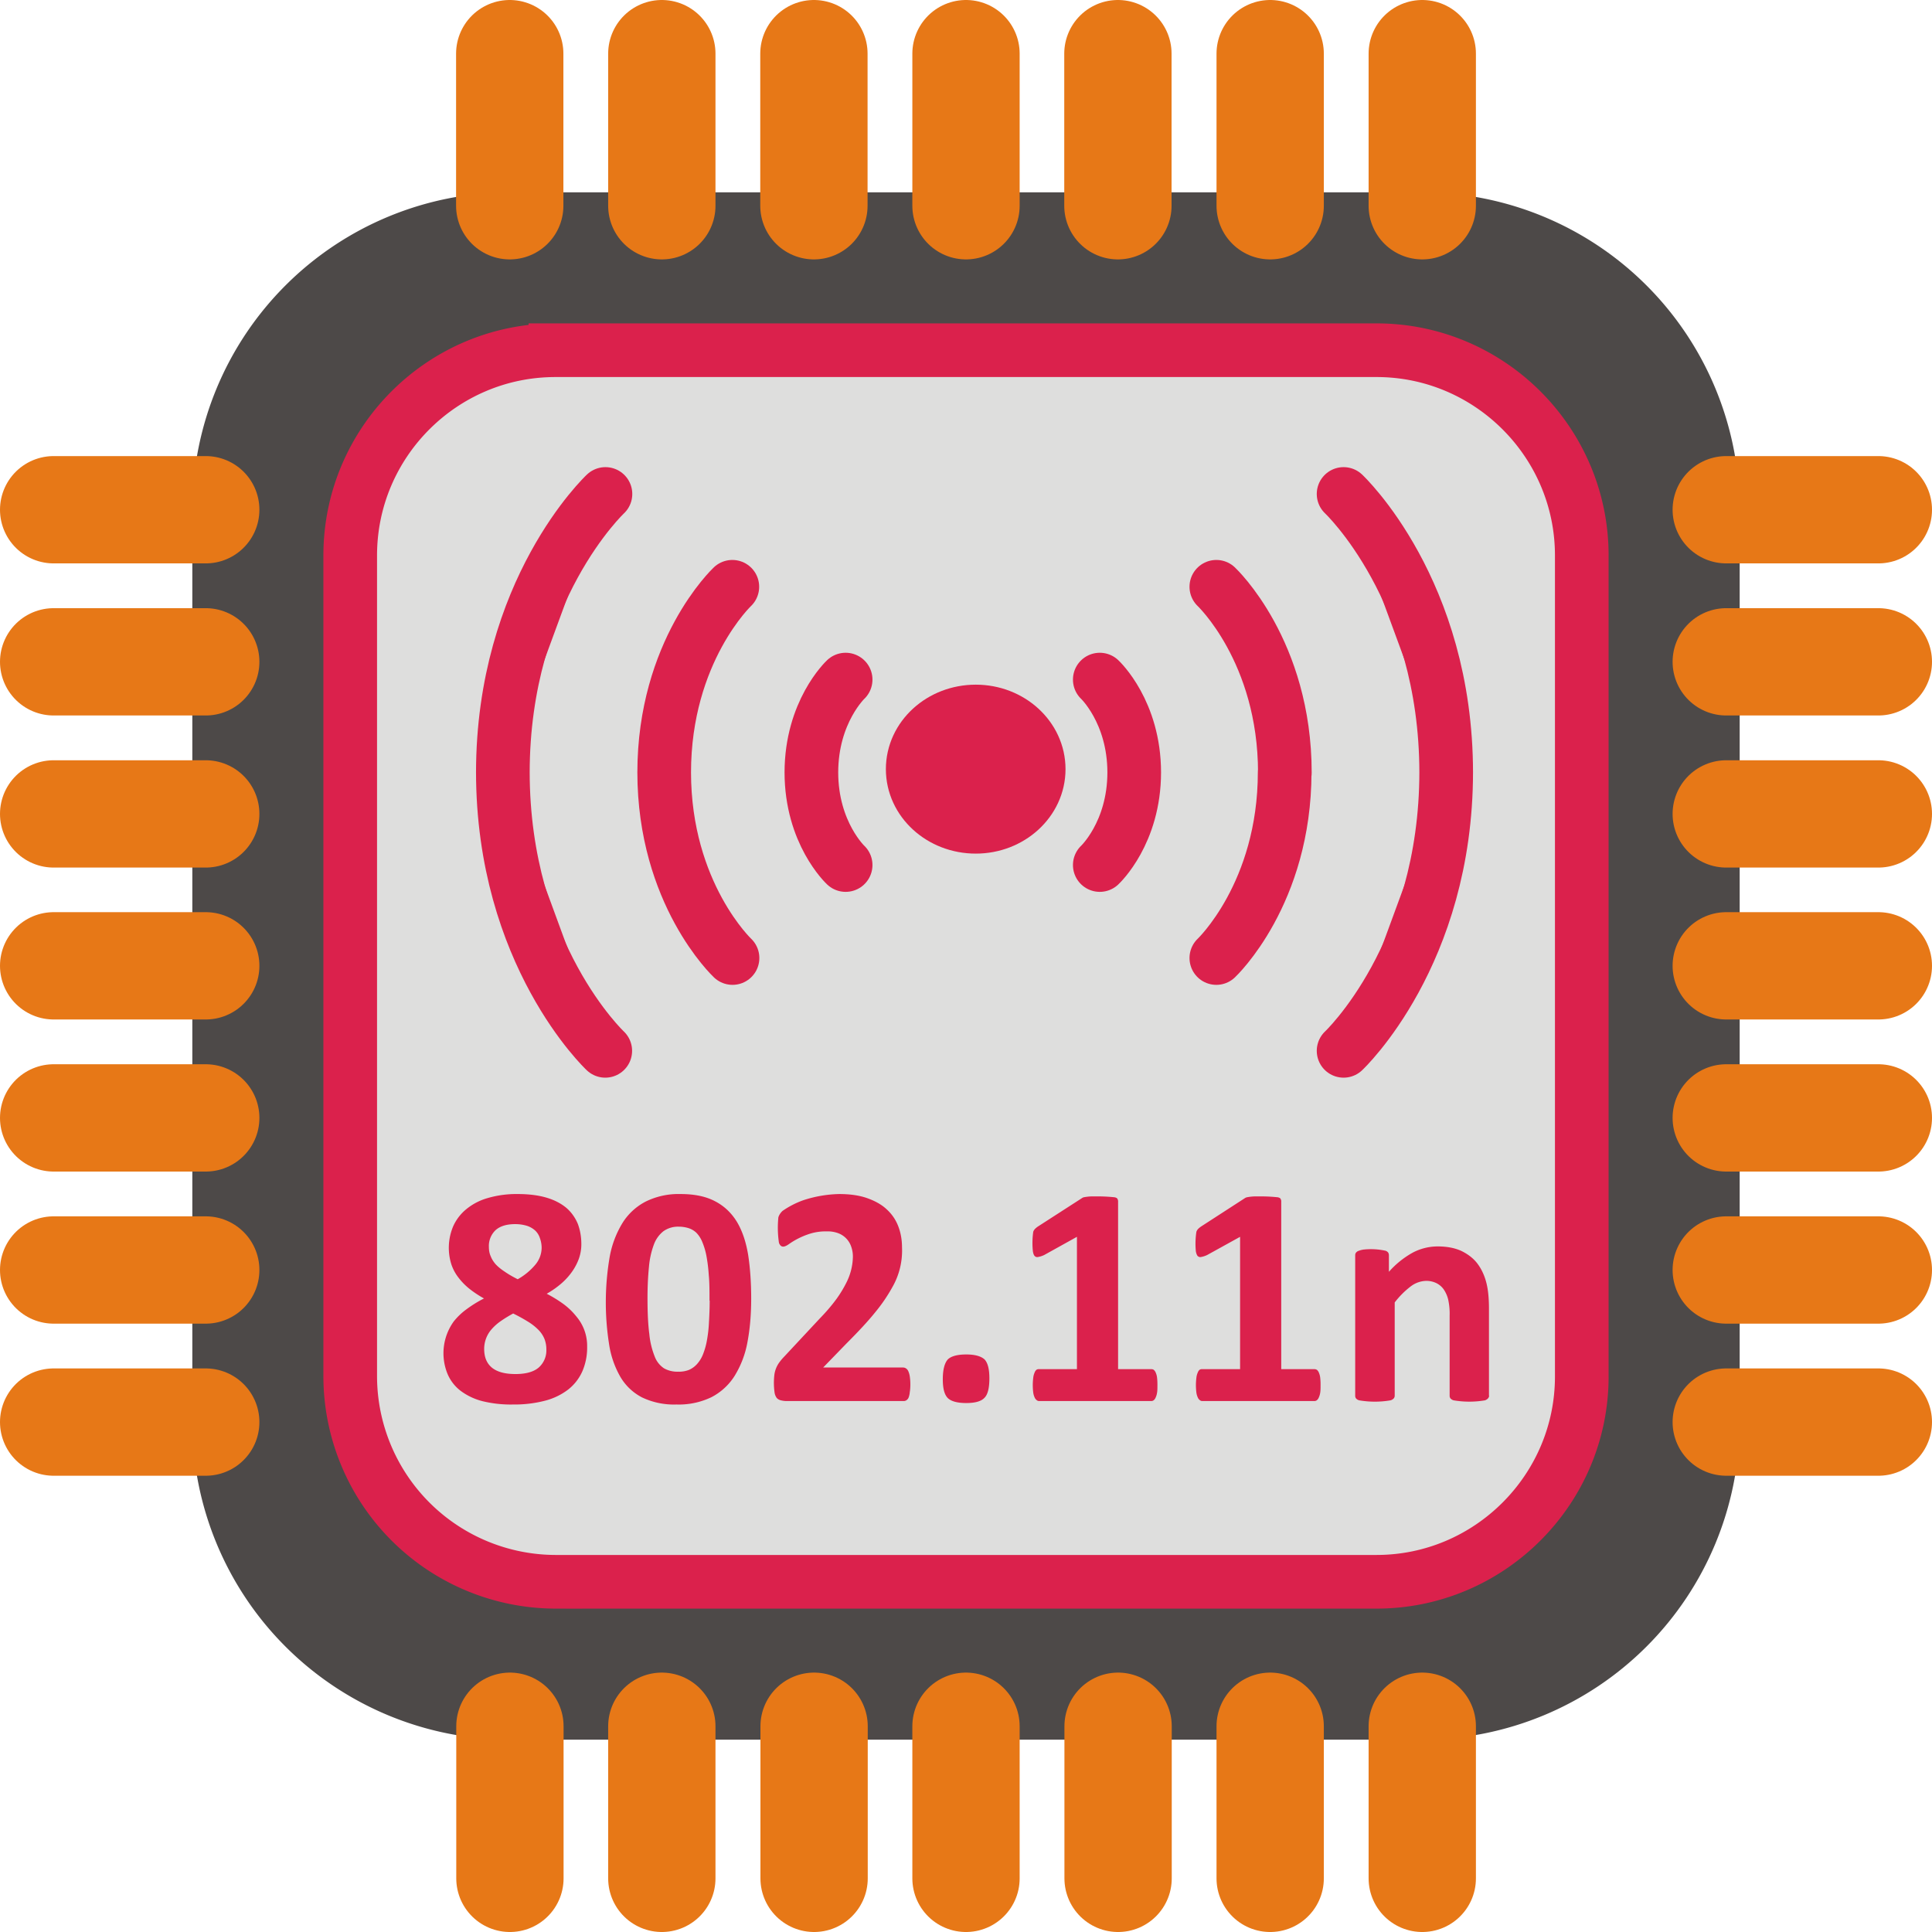 <svg xmlns="http://www.w3.org/2000/svg" viewBox="0 0 10.658 10.658" fill-rule="evenodd" text-rendering="geometricPrecision" image-rendering="optimizeQuality" clip-rule="evenodd" shape-rendering="geometricPrecision"><defs><style>.str1,.str2,.str3{stroke:#db214c;stroke-width:.296}.str1,.str3{stroke-linecap:round}.str1{stroke:#e77817;stroke-width:.592}.fil2{fill:none}.fil0,.fil4,.fil5{fill:#db214c}.fil0,.fil4{fill-rule:nonzero}.fil0{fill:#000}</style></defs><symbol id="Im1-1-0" viewBox="-4.017 -127.298 8.665 4.209"><path class="fil0" d="M1.281-125.32v.028a.562.562 0 01-.202-.252.903.903 0 01-.072-.363c0-.137.026-.262.076-.375a.515.515 0 01.198-.241v.028a.338.338 0 00-.1.123.687.687 0 00-.059.197 1.81 1.81 0 00-.002.516.72.72 0 00.055.198c.025.052.06.1.106.141zm3.094-1.175v-.028c.086.057.154.14.202.251.048.111.072.232.072.364a.904.904 0 01-.076.375.515.515 0 01-.198.241v-.028a.337.337 0 00.1-.123.68.68 0 00.059-.197 1.838 1.838 0 00.002-.516.707.707 0 00-.055-.198.45.45 0 00-.106-.141zM-3.943-124.38v-1.663h1.33v1.663h-1.33zm.042-.042h1.246V-126h-1.246v1.58zM-3.117-126.89h.53v.05h-.53zM-3.366-123.48h.53v.05h-.53v-.05zm0 .188h.53v.05h-.53v-.05zM-1.022-125.88h.53v.05h-.53zM-2.5-127.22l.167-.081h.017v.578c0 .038.001.062.004.072.004.01.01.016.02.022.01.005.03.007.062.008v.019h-.258v-.019a.171.171 0 00.063-.008.042.042 0 00.02-.02.27.27 0 00.005-.074v-.37a.554.554 0 00-.005-.096.041.041 0 00-.013-.023.034.034 0 00-.022-.008.134.134 0 00-.052.016l-.008-.016zM-2.743-123.44a.52.52 0 01.035-.202.282.282 0 01.094-.126.158.158 0 01.094-.033c.052 0 .1.027.141.08a.425.425 0 01.078.27.53.53 0 01-.034.203.267.267 0 01-.087.12.179.179 0 01-.103.038c-.065 0-.12-.038-.163-.115a.47.47 0 01-.055-.235zm.099.013c0 .094.011.171.034.23.02.05.048.076.086.076a.09.09 0 00.057-.025.155.155 0 00.044-.082.997.997 0 00.023-.245.669.669 0 00-.024-.195.174.174 0 00-.047-.083.08.08 0 00-.111.014.259.259 0 00-.05.132c-.008.06-.012.12-.012.178zM2.356-126.3l-.248.73h-.04l.248-.73zM-3.692-127.28l.212.537.114-.401a.299.299 0 00.015-.077.036.036 0 00-.014-.03c-.008-.006-.025-.01-.048-.01h-.013l.005-.019h.22l-.006.019a.123.123 0 00-.05.007.083.083 0 00-.036.027.31.31 0 00-.033.083l-.16.565h-.019l-.228-.578-.121.427a.304.304 0 00-.014.074c0 .013.004.022.013.029.008.006.027.01.058.013l-.005.019h-.215l.007-.019a.17.17 0 00.054-.007.071.071 0 00.031-.024.357.357 0 00.033-.085l.136-.477a.115.115 0 00-.042-.041.18.18 0 00-.07-.013l.005-.019h.171zM-3.742-123.56l-.067.23c.063-.094.111-.156.144-.186.034-.03.066-.044.097-.044.017 0 .03.005.042.017a.06.06 0 01.016.043c0 .02-.005.047-.015.08l-.061.213a.246.246 0 00-.01.045c0 .005 0 .009.003.012.003.004.006.005.009.005.004 0 .009-.002.015-.006a.335.335 0 00.058-.065l.016.01a.38.38 0 01-.09.095.097.097 0 01-.052.02.04.04 0 01-.03-.011.042.042 0 01-.01-.03c0-.017.005-.045.017-.084l.058-.203a.226.226 0 00.011-.06.022.022 0 00-.006-.016.023.023 0 00-.016-.006c-.01 0-.021.004-.034.012a.302.302 0 00-.078.075 1.05 1.05 0 00-.085.134.493.493 0 00-.04.094l-.025.083h-.076l.092-.316a.41.41 0 00.016-.069.026.026 0 00-.008-.02.031.031 0 00-.022-.008l-.022.002-.019.003-.003-.018.175-.031zM2.895-126.27l.212.537.114-.401a.299.299 0 00.015-.077.036.036 0 00-.014-.03c-.008-.006-.025-.01-.048-.01H3.16l.005-.019h.22l-.006.019a.124.124 0 00-.05.007.083.083 0 00-.036.027.31.31 0 00-.033.083l-.16.565h-.019l-.228-.578-.121.427a.304.304 0 00-.014.074c0 .013.004.022.013.029.008.006.027.01.058.013l-.005.019H2.57l.007-.019a.17.17 0 00.054-.007.071.071 0 00.031-.024.354.354 0 00.033-.085l.136-.477a.115.115 0 00-.042-.041.18.18 0 00-.07-.013l.005-.019h.171zm-1.312.228l-.067.23c.063-.094.11-.156.144-.186.034-.03.066-.044.097-.044.017 0 .03.005.042.016a.06.06 0 01.016.044c0 .02-.005.047-.015.08l-.061.213a.246.246 0 00-.01.045c0 .005 0 .009.003.012.003.004.006.005.009.005.004 0 .009-.002.014-.006a.334.334 0 00.059-.065l.016.01a.38.38 0 01-.09.095.097.097 0 01-.052.02.04.04 0 01-.03-.011.042.042 0 01-.01-.03c0-.017.005-.045.017-.084l.058-.203a.226.226 0 00.011-.06.022.022 0 00-.006-.016.023.023 0 00-.017-.006c-.009 0-.02.004-.033.012a.302.302 0 00-.078.075c-.027.035-.055.08-.085.134a.493.493 0 00-.04.094l-.025.083h-.076l.092-.316a.413.413 0 00.016-.069.026.026 0 00-.008-.02.03.03 0 00-.022-.008c-.004 0-.012 0-.022.002l-.019.003-.003-.018.175-.031zm-1.28-.2a.049.049 0 01.05.05.048.048 0 01-.014.035.048.048 0 01-.036.015.048.048 0 01-.035-.015.049.049 0 01-.015-.035c0-.014.005-.026.014-.036a.048.048 0 01.036-.015zm.007.2l-.1.354a.274.274 0 00-.01.043c0 .005.001.01.004.013a.016.016 0 00.012.005c.005 0 .01-.003.018-.008a.298.298 0 00.058-.065l.018.012a.36.36 0 01-.081.088.108.108 0 01-.066.027.048.048 0 01-.033-.012.04.04 0 01-.014-.031c0-.013.005-.033.013-.062l.066-.227a.367.367 0 00.016-.07.023.023 0 00-.008-.018.03.03 0 00-.021-.007.358.358 0 00-.046.006v-.02l.174-.028zm.345-.261l-.143.496.057-.049a.867.867 0 00.123-.118c.006-.008.009-.015.009-.02l-.003-.008c-.002-.002-.006-.005-.012-.006a.126.126 0 00-.031-.003H.637l.006-.019h.22l-.005.02a.203.203 0 00-.119.041 1.15 1.15 0 00-.066.052l-.044.038c.008.024.017.058.028.102.018.072.03.114.036.128.007.013.013.02.02.02.006 0 .013-.003.02-.009a.269.269 0 00.056-.06l.018.012a.557.557 0 01-.084.091.092.092 0 01-.054.022.038.038 0 01-.033-.017 1.16 1.16 0 01-.067-.234l-.069.06-.052.179H.37l.168-.576.014-.05a.114.114 0 00.003-.022.026.026 0 00-.01-.02.04.04 0 00-.027-.008.222.222 0 00-.037.005v-.017l.175-.03zM-1.753-125.12a.524.524 0 00-.006.072.18.18 0 00.055.131.18.18 0 00.132.054.29.29 0 00.12-.025.963.963 0 00.171-.113l.018.025c-.137.136-.267.203-.391.203-.084 0-.148-.026-.19-.08a.275.275 0 01-.064-.175c0-.086.026-.174.08-.264.052-.09.119-.16.199-.21a.462.462 0 01.248-.075c.06 0 .106.012.135.037.03.025.044.054.044.088a.207.207 0 01-.057.138.524.524 0 01-.221.139 1.22 1.22 0 01-.273.055zm.006-.042a.727.727 0 00.209-.05.419.419 0 00.16-.114.206.206 0 00.053-.127.079.079 0 00-.023-.058c-.015-.015-.037-.023-.066-.023-.058 0-.12.032-.187.094a.566.566 0 00-.146.278z"/><path class="fil0" d="M.215-126.05l-.025.073H.068c-.038.077-.07.151-.093.222-.012.035-.015.06-.008.074.007.016.02.023.038.023a.074.074 0 00.043-.015.119.119 0 00.036-.044H.1a.303.303 0 01-.076.113.127.127 0 01-.078.032.053.053 0 01-.053-.035c-.01-.024-.003-.069.02-.134a3.32 3.32 0 01.099-.236h-.131c-.071.177-.122.288-.153.335-.03.047-.059.07-.085.07-.012 0-.02-.004-.026-.012-.005-.008-.005-.018-.001-.03a.082.082 0 01.012-.023.326.326 0 01.036-.037.4.4 0 00.072-.085c.032-.052.066-.124.103-.218h-.024a.124.124 0 00-.059.013.274.274 0 00-.074.06h-.02a.44.44 0 01.108-.12.156.156 0 01.09-.026h.354z"/></symbol><g id="Diagram"><g id="_47187648"><path id="_48879472" d="M2.812 1.135h5.033a1.68 1.68 0 011.678 1.677v5.033a1.68 1.68 0 01-1.678 1.678H2.812a1.68 1.68 0 01-1.677-1.678V2.812a1.68 1.68 0 011.677-1.677z" fill="#4d4948" stroke="#4d4948" stroke-width=".148"/><path id="_49289904" class="fil2 str1" d="M1.135 7.006H.296"/><path id="_48403816" class="fil2 str1" d="M1.135 6.167H.296"/><path id="_49204088" class="fil2 str1" d="M1.135 4.49H.296"/><path id="_49204208" class="fil2 str1" d="M1.135 5.328H.296"/><path id="_49290992" class="fil2 str1" d="M1.135 3.651H.296"/><path id="_48639800" class="fil2 str1" d="M1.135 2.812H.296"/><path id="_48644528" class="fil2 str1" d="M1.135 7.845H.296"/><g><path id="_48405752" class="fil2 str1" d="M10.362 7.006h-.839"/><path id="_48646592" class="fil2 str1" d="M10.362 6.167h-.839"/><path id="_48403280" class="fil2 str1" d="M10.362 4.49h-.839"/><path id="_48357280" class="fil2 str1" d="M10.362 5.328h-.839"/><path id="_49418576" class="fil2 str1" d="M10.362 3.651h-.839"/><path id="_48405824" class="fil2 str1" d="M10.362 2.812h-.839"/><path id="_49418384" class="fil2 str1" d="M10.362 7.845h-.839"/></g><g><path id="_49418408" class="fil2 str1" d="M3.651 10.362v-.839"/><path id="_49418528" class="fil2 str1" d="M4.491 10.362v-.839"/><path id="_48624064" class="fil2 str1" d="M6.168 10.362v-.839"/><path id="_48730256" class="fil2 str1" d="M5.329 10.362v-.839"/><path id="_48696176" class="fil2 str1" d="M7.007 10.362v-.839"/><path id="_48646640" class="fil2 str1" d="M7.846 10.362v-.839"/><path id="_48696152" class="fil2 str1" d="M2.813 10.362v-.839"/></g><g><path id="_48730584" class="fil2 str1" d="M3.651 1.135V.296"/><path id="_48695832" class="fil2 str1" d="M4.49 1.135V.296"/><path id="_48696128" class="fil2 str1" d="M6.167 1.135V.296"/><path id="_48730560" class="fil2 str1" d="M5.329 1.135V.296"/><path id="_49418792" class="fil2 str1" d="M7.007 1.135V.296"/><path id="_48730512" class="fil2 str1" d="M7.846 1.135V.296"/><path id="_48405728" class="fil2 str1" d="M2.812 1.135V.296"/></g><path id="_48730488" d="M3.064 1.932h4.53c.623 0 1.132.508 1.132 1.132v4.53c0 .623-.509 1.132-1.132 1.132h-4.53a1.135 1.135 0 01-1.132-1.132v-4.53c0-.624.508-1.132 1.132-1.132z" class="str2" fill="#dededd"/><g><path id="path14333" d="M5.73 4.243c0 .176-.156.318-.347.318-.192 0-.348-.142-.348-.318 0-.176.156-.318.348-.318.191 0 .347.142.347.318z" class="fil4 str2"/><path id="path14345" d="M6.067 3.749s.19.177.19.513m-.19.51s.19-.176.19-.512m-.19.513z" class="fil5 str3"/><path id="path14347" d="M6.71 3.237s.378.354.378 1.026M6.71 5.285s.377-.354.377-1.026M6.71 5.285z" class="fil5 str3"/><path id="path14349" d="M7.412 2.725s.566.53.566 1.539m-.566 1.533s.566-.53.566-1.54m-.566 1.54z" class="fil5 str3"/><path id="path14351" d="M4.665 3.749s-.189.177-.189.513m.189.51s-.189-.176-.189-.512m.189.513z" class="fil5 str3"/><path id="path14353" d="M4.04 3.237s-.376.354-.376 1.026m.377 1.022s-.377-.354-.377-1.026m.377 1.026z" class="fil5 str3"/><path id="path14355" d="M3.34 2.725s-.566.53-.566 1.539m.565 1.533s-.565-.53-.565-1.54m.565 1.54z" class="fil5 str3"/></g><path id="_46548728" d="M3.239 7.428a.33.33 0 01-.026.136.264.264 0 01-.078.101.358.358 0 01-.128.062.67.67 0 01-.176.021.656.656 0 01-.168-.018.341.341 0 01-.12-.056.23.23 0 01-.073-.092.3.3 0 01.033-.292.362.362 0 01.07-.067.675.675 0 01.097-.06.578.578 0 01-.08-.053.349.349 0 01-.06-.061.247.247 0 01-.04-.074.304.304 0 01.01-.21.257.257 0 01.073-.095.325.325 0 01.118-.061.564.564 0 01.165-.022c.062 0 .115.007.159.02.044.013.08.032.109.056.028.024.049.054.063.087.013.034.02.072.02.113a.24.24 0 01-.013.079.303.303 0 01-.038.073.36.36 0 01-.06.066.498.498 0 01-.08.056.725.725 0 01.094.058.38.38 0 01.07.068.25.25 0 01.059.165zm-.251-.545a.159.159 0 00-.01-.054.098.098 0 00-.026-.041.125.125 0 00-.046-.026.22.22 0 00-.065-.009c-.048 0-.084.012-.108.034a.12.12 0 00-.036.092c0 .018.003.036.01.051.006.016.015.03.027.044.013.014.03.028.05.041.02.014.044.028.072.042a.35.35 0 00.097-.08.147.147 0 00.035-.094zm.026.56a.156.156 0 00-.011-.058.154.154 0 00-.034-.05.3.3 0 00-.058-.045.915.915 0 00-.08-.044.699.699 0 00-.07.043.27.27 0 00-.05.045.164.164 0 00-.04.107c0 .046.014.08.043.104.03.024.073.035.13.035.057 0 .1-.012.128-.036a.126.126 0 00.042-.1zm1.13-.28c0 .09-.007.17-.021.243a.536.536 0 01-.071.185.33.33 0 01-.128.117.415.415 0 01-.192.04.409.409 0 01-.19-.039.297.297 0 01-.12-.114.514.514 0 01-.062-.18 1.486 1.486 0 01.004-.485.542.542 0 01.071-.185.33.33 0 01.128-.117.41.41 0 01.191-.041c.077 0 .14.013.191.04.05.026.09.064.12.113.03.05.05.11.062.181.011.071.017.152.017.242zm-.23.012c0-.054 0-.1-.004-.141a.897.897 0 00-.013-.106.38.38 0 00-.023-.077.158.158 0 00-.032-.05.111.111 0 00-.044-.026.18.18 0 00-.054-.008.139.139 0 00-.084.025.166.166 0 00-.053.074.466.466 0 00-.027.123c-.005.05-.008.106-.008.172 0 .08.003.146.01.198a.446.446 0 00.03.125.134.134 0 00.052.065.15.15 0 00.077.018.152.152 0 00.06-.01.13.13 0 00.045-.033.18.18 0 00.033-.055.391.391 0 00.021-.076.731.731 0 00.011-.098c.002-.036.004-.077.004-.12zm1.108.461c0 .017-.001.031-.003.043a.111.111 0 01-.006.029.032.032 0 01-.012.016.026.026 0 01-.015.005h-.645a.131.131 0 01-.033-.004.044.044 0 01-.023-.013.066.066 0 01-.012-.03.38.38 0 01-.001-.099.149.149 0 01.027-.067.304.304 0 01.028-.033l.194-.208c.039-.04.07-.077.094-.11a.652.652 0 00.055-.091.327.327 0 00.035-.142.162.162 0 00-.009-.054.12.12 0 00-.072-.075.166.166 0 00-.063-.01.291.291 0 00-.09.012.422.422 0 00-.12.059c-.013.009-.023.013-.03.013a.02.02 0 01-.014-.005.036.036 0 01-.01-.017.56.56 0 01-.003-.14.07.07 0 01.008-.017.091.091 0 01.015-.018.49.49 0 01.112-.058.676.676 0 01.2-.035c.058 0 .11.007.153.022s.08.035.108.061c.03.027.051.058.065.094s.021.075.021.117a.405.405 0 01-.054.221.892.892 0 01-.092.135c-.04.05-.093.107-.159.173l-.13.134h.441c.006 0 .012.002.016.005.006.004.01.009.013.016a.108.108 0 01.008.029.293.293 0 01.003.042zm.436-.032c0 .054-.009.09-.028.108-.018.019-.052.028-.1.028-.05 0-.083-.01-.101-.027-.019-.019-.028-.053-.028-.104 0-.054.01-.09.028-.11.019-.018.053-.027.102-.027.048 0 .081.01.1.027.018.019.027.053.027.105zm.927.038c0 .016 0 .03-.002.041a.097.097 0 01-.008.027.036.036 0 01-.01.014.022.022 0 01-.014.005h-.62a.021.021 0 01-.012-.005.036.036 0 01-.011-.014.097.097 0 01-.008-.027.329.329 0 010-.083.094.094 0 01.007-.027.04.04 0 01.01-.016.023.023 0 01.015-.004h.209v-.73l-.18.1a.126.126 0 01-.033.011c-.009.002-.015 0-.02-.005-.005-.005-.008-.014-.01-.026a.437.437 0 01.002-.108.045.045 0 01.01-.016.122.122 0 01.016-.013l.242-.156a.03.03 0 01.01-.005.273.273 0 01.044-.005h.044a.879.879 0 01.084.005c.007.002.012.004.014.008a.026.026 0 01.004.013v.927h.183c.005 0 .01.001.014.004a.04.04 0 01.011.016.094.094 0 01.007.027.328.328 0 01.002.042zm.9 0c0 .016 0 .03-.002.041a.097.097 0 01-.008.027.036.036 0 01-.01.014.022.022 0 01-.015.005h-.618a.021.021 0 01-.013-.005.036.036 0 01-.011-.014.097.097 0 01-.008-.027.329.329 0 010-.083.094.094 0 01.007-.027.04.04 0 01.01-.016.023.023 0 01.015-.004h.209v-.73l-.181.1a.126.126 0 01-.033.011c-.008.002-.014 0-.02-.005-.004-.005-.008-.014-.01-.026a.437.437 0 01.003-.108.045.045 0 01.01-.016.122.122 0 01.016-.013l.241-.156a.03.03 0 01.011-.005.273.273 0 01.044-.005h.044a.879.879 0 01.084.005c.007.002.012.004.014.008a.026.026 0 01.004.013v.927h.182c.006 0 .01.001.015.004a.04.04 0 01.011.016.094.094 0 01.007.027.328.328 0 01.002.042zm.93.057a.025.025 0 01-.006.015.04.04 0 01-.017.011.517.517 0 01-.173 0 .04.04 0 01-.017-.01.025.025 0 01-.005-.016v-.441a.367.367 0 00-.008-.089.173.173 0 00-.024-.055.109.109 0 00-.04-.035.126.126 0 00-.058-.013.146.146 0 00-.084.03.47.47 0 00-.089.089v.514a.023.023 0 01-.005.015.038.038 0 01-.018.011.513.513 0 01-.173 0 .036.036 0 01-.017-.01.024.024 0 01-.005-.016v-.773c0-.006.001-.011.004-.015a.031.031 0 01.016-.011.122.122 0 01.029-.007.377.377 0 01.119.007.03.03 0 01.014.01c.003.005.004.01.004.016v.09a.497.497 0 01.13-.105.294.294 0 01.139-.035c.053 0 .097.009.133.026.036.018.066.041.088.071.022.03.038.065.048.105.01.04.014.087.014.143V7.7z" class="fil4"/></g></g></svg>